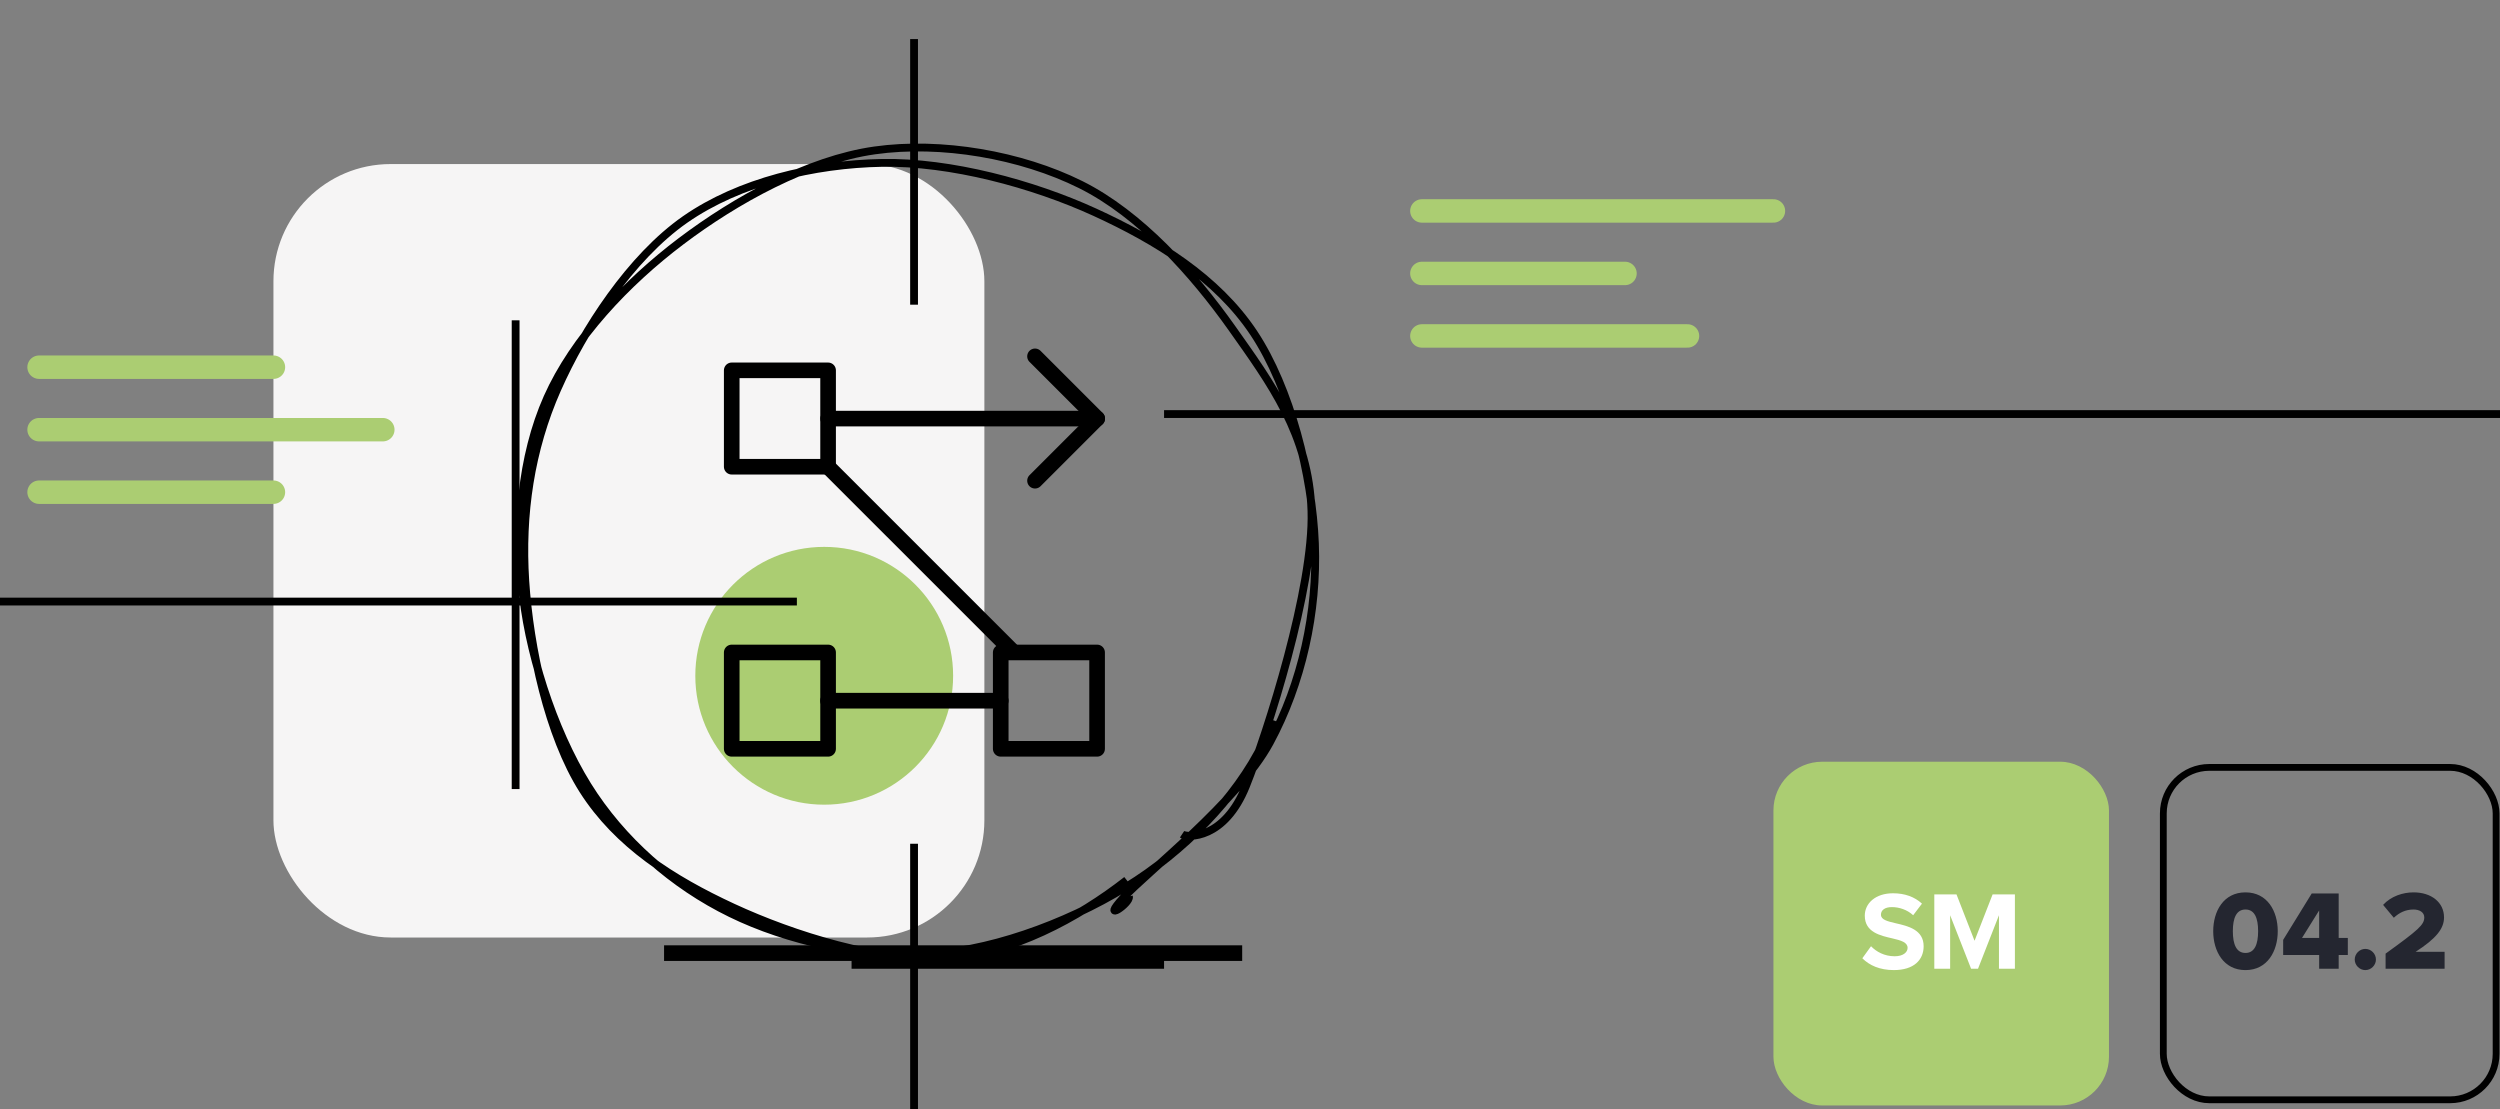 <svg width="320" height="142" viewBox="0 0 320 142" fill="none" xmlns="http://www.w3.org/2000/svg">
<rect x="0" y="0" width="320" height="142" fill="#808080" stroke="none"/>
<g clip-path="url(#clip0_1753_5150)">
<rect x="35" y="21" width="91" height="99" rx="15" fill="#F6F5F5"/>
<circle cx="105.5" cy="86.5" r="16.5" fill="#ABCD72"/>
<path d="M102 77L-18 77" stroke="black"/>
<path d="M35 63L5 63" stroke="#ABCD72" stroke-width="3" stroke-linecap="round"/>
<path d="M35 47L5 47" stroke="#ABCD72" stroke-width="3" stroke-linecap="round"/>
<path d="M49 55L5 55" stroke="#ABCD72" stroke-width="3" stroke-linecap="round"/>
<path d="M117 108L117 142" stroke="black"/>
<path d="M117 5L117 39" stroke="black"/>
<path d="M66 41L66 101" stroke="black"/>
<path d="M149 123L109 123" stroke="black" stroke-width="2"/>
<path d="M159 122L85 122" stroke="black" stroke-width="2"/>
<path d="M374 53L149 53" stroke="black"/>
<path d="M227 27L182 27" stroke="#ABCD72" stroke-width="3" stroke-linecap="round"/>
<path d="M216 43L182 43" stroke="#ABCD72" stroke-width="3" stroke-linecap="round"/>
<path d="M208 35H182" stroke="#ABCD72" stroke-width="3" stroke-linecap="round"/>
<path d="M162.911 92.17C160.219 99.696 153.853 106.766 146.871 111.726C139.889 116.687 129.677 120.962 121.019 121.935C112.361 122.907 102.415 120.907 94.923 117.561C87.431 114.215 80.73 108.726 76.069 101.858C71.407 94.991 67.954 84.852 66.954 76.356C65.954 67.861 66.699 58.464 70.07 50.884C73.44 43.305 80.197 36.152 87.176 30.881C94.155 25.61 103.42 20.465 111.943 19.256C120.465 18.046 130.687 19.83 138.312 23.623C145.937 27.416 152.767 35.047 157.693 42.013C162.619 48.978 167.567 55.655 167.868 65.416C168.169 75.177 162.259 93.684 159.498 100.579C156.738 107.475 152 107.25 151.304 106.787M144.216 112.655C137.997 117.523 129.496 122.08 121.095 122.662C112.693 123.245 101.551 119.737 93.805 116.148C86.059 112.558 79.045 108.09 74.617 101.125C70.189 94.16 67.787 82.907 67.237 74.358C66.688 65.81 67.91 57.544 71.32 49.833C74.729 42.123 80.762 32.924 87.694 28.094C94.626 23.263 104.172 21.005 112.911 20.849C121.651 20.694 132.204 23.533 140.132 27.161C148.059 30.789 155.78 35.549 160.477 42.617C165.174 49.686 167.969 60.831 168.312 69.571C168.655 78.31 166.627 87.491 162.535 95.055C158.443 102.618 146.764 111.666 143.759 114.95C140.755 118.234 144.728 115.64 144.506 114.759" stroke="black"/>
<rect width="12.335" height="12.335" transform="matrix(1 0 0 -1 93.661 95.849)" stroke="black" stroke-width="2" stroke-linecap="round" stroke-linejoin="round"/>
<rect width="12.335" height="12.335" transform="matrix(1 0 0 -1 93.661 59.74)" stroke="black" stroke-width="2" stroke-linecap="round" stroke-linejoin="round"/>
<rect width="12.335" height="12.335" transform="matrix(1 0 0 -1 128.093 95.849)" stroke="black" stroke-width="2" stroke-linecap="round" stroke-linejoin="round"/>
<path d="M132.482 61.531L140.441 53.572L132.482 45.613" stroke="black" stroke-width="2" stroke-linecap="round" stroke-linejoin="round"/>
<path d="M140.441 53.582H106" stroke="black" stroke-width="2" stroke-linecap="round" stroke-linejoin="round"/>
<path d="M128.093 89.689H105.987" stroke="black" stroke-width="2" stroke-linecap="round" stroke-linejoin="round"/>
<path d="M129.686 83.446L105.991 59.752" stroke="black" stroke-width="2" stroke-linecap="round" stroke-linejoin="round"/>
<rect x="227" y="97.5" width="42.949" height="44" rx="6.243" fill="#ABCD72"/>
<path d="M238.378 122.659L239.491 121.117C240.162 121.817 241.203 122.402 242.516 122.402C243.629 122.402 244.172 121.874 244.172 121.331C244.172 120.618 243.344 120.375 242.245 120.118C240.69 119.762 238.692 119.334 238.692 117.207C238.692 115.623 240.062 114.339 242.302 114.339C243.815 114.339 245.071 114.796 246.012 115.666L244.885 117.15C244.114 116.437 243.087 116.109 242.159 116.109C241.246 116.109 240.761 116.508 240.761 117.079C240.761 117.721 241.56 117.921 242.659 118.178C244.229 118.534 246.226 119.005 246.226 121.117C246.226 122.858 244.985 124.171 242.416 124.171C240.59 124.171 239.277 123.558 238.378 122.659ZM257.908 124H255.868V117.15L253.185 124H252.3L249.617 117.15V124H247.591V114.482H250.431L252.742 120.418L255.054 114.482H257.908V124Z" fill="white"/>
<path d="M283.291 119.191C283.291 116.649 284.605 114.223 287.421 114.223C290.238 114.223 291.552 116.649 291.552 119.191C291.552 121.733 290.238 124.173 287.421 124.173C284.605 124.173 283.291 121.733 283.291 119.191ZM289.039 119.191C289.039 117.487 288.577 116.418 287.421 116.418C286.266 116.418 285.804 117.487 285.804 119.191C285.804 120.895 286.266 121.978 287.421 121.978C288.577 121.978 289.039 120.895 289.039 119.191ZM299.351 124H296.852V122.238H292.245V120.303L295.899 114.367H299.351V120.057H300.521V122.238H299.351V124ZM296.852 120.057V116.534L294.657 120.057H296.852ZM301.405 122.816C301.405 122.079 302.026 121.458 302.762 121.458C303.499 121.458 304.12 122.079 304.12 122.816C304.12 123.552 303.499 124.173 302.762 124.173C302.026 124.173 301.405 123.552 301.405 122.816ZM312.908 124H305.355V122.065C309.529 119.046 310.308 118.382 310.308 117.429C310.308 116.765 309.687 116.418 308.936 116.418C307.911 116.418 307.102 116.822 306.409 117.472L305.037 115.826C306.063 114.699 307.593 114.223 308.936 114.223C311.204 114.223 312.836 115.494 312.836 117.429C312.836 118.902 311.782 120.158 309.196 121.834H312.908V124Z" fill="#242630"/>
<rect x="276.905" y="98.227" width="42.596" height="42.547" rx="5.884" stroke="black" stroke-width="0.869"/>
</g>
<defs>
<clipPath id="clip0_1753_5150">
<rect width="320" height="142" fill="white"/>
</clipPath>
</defs>
</svg>

